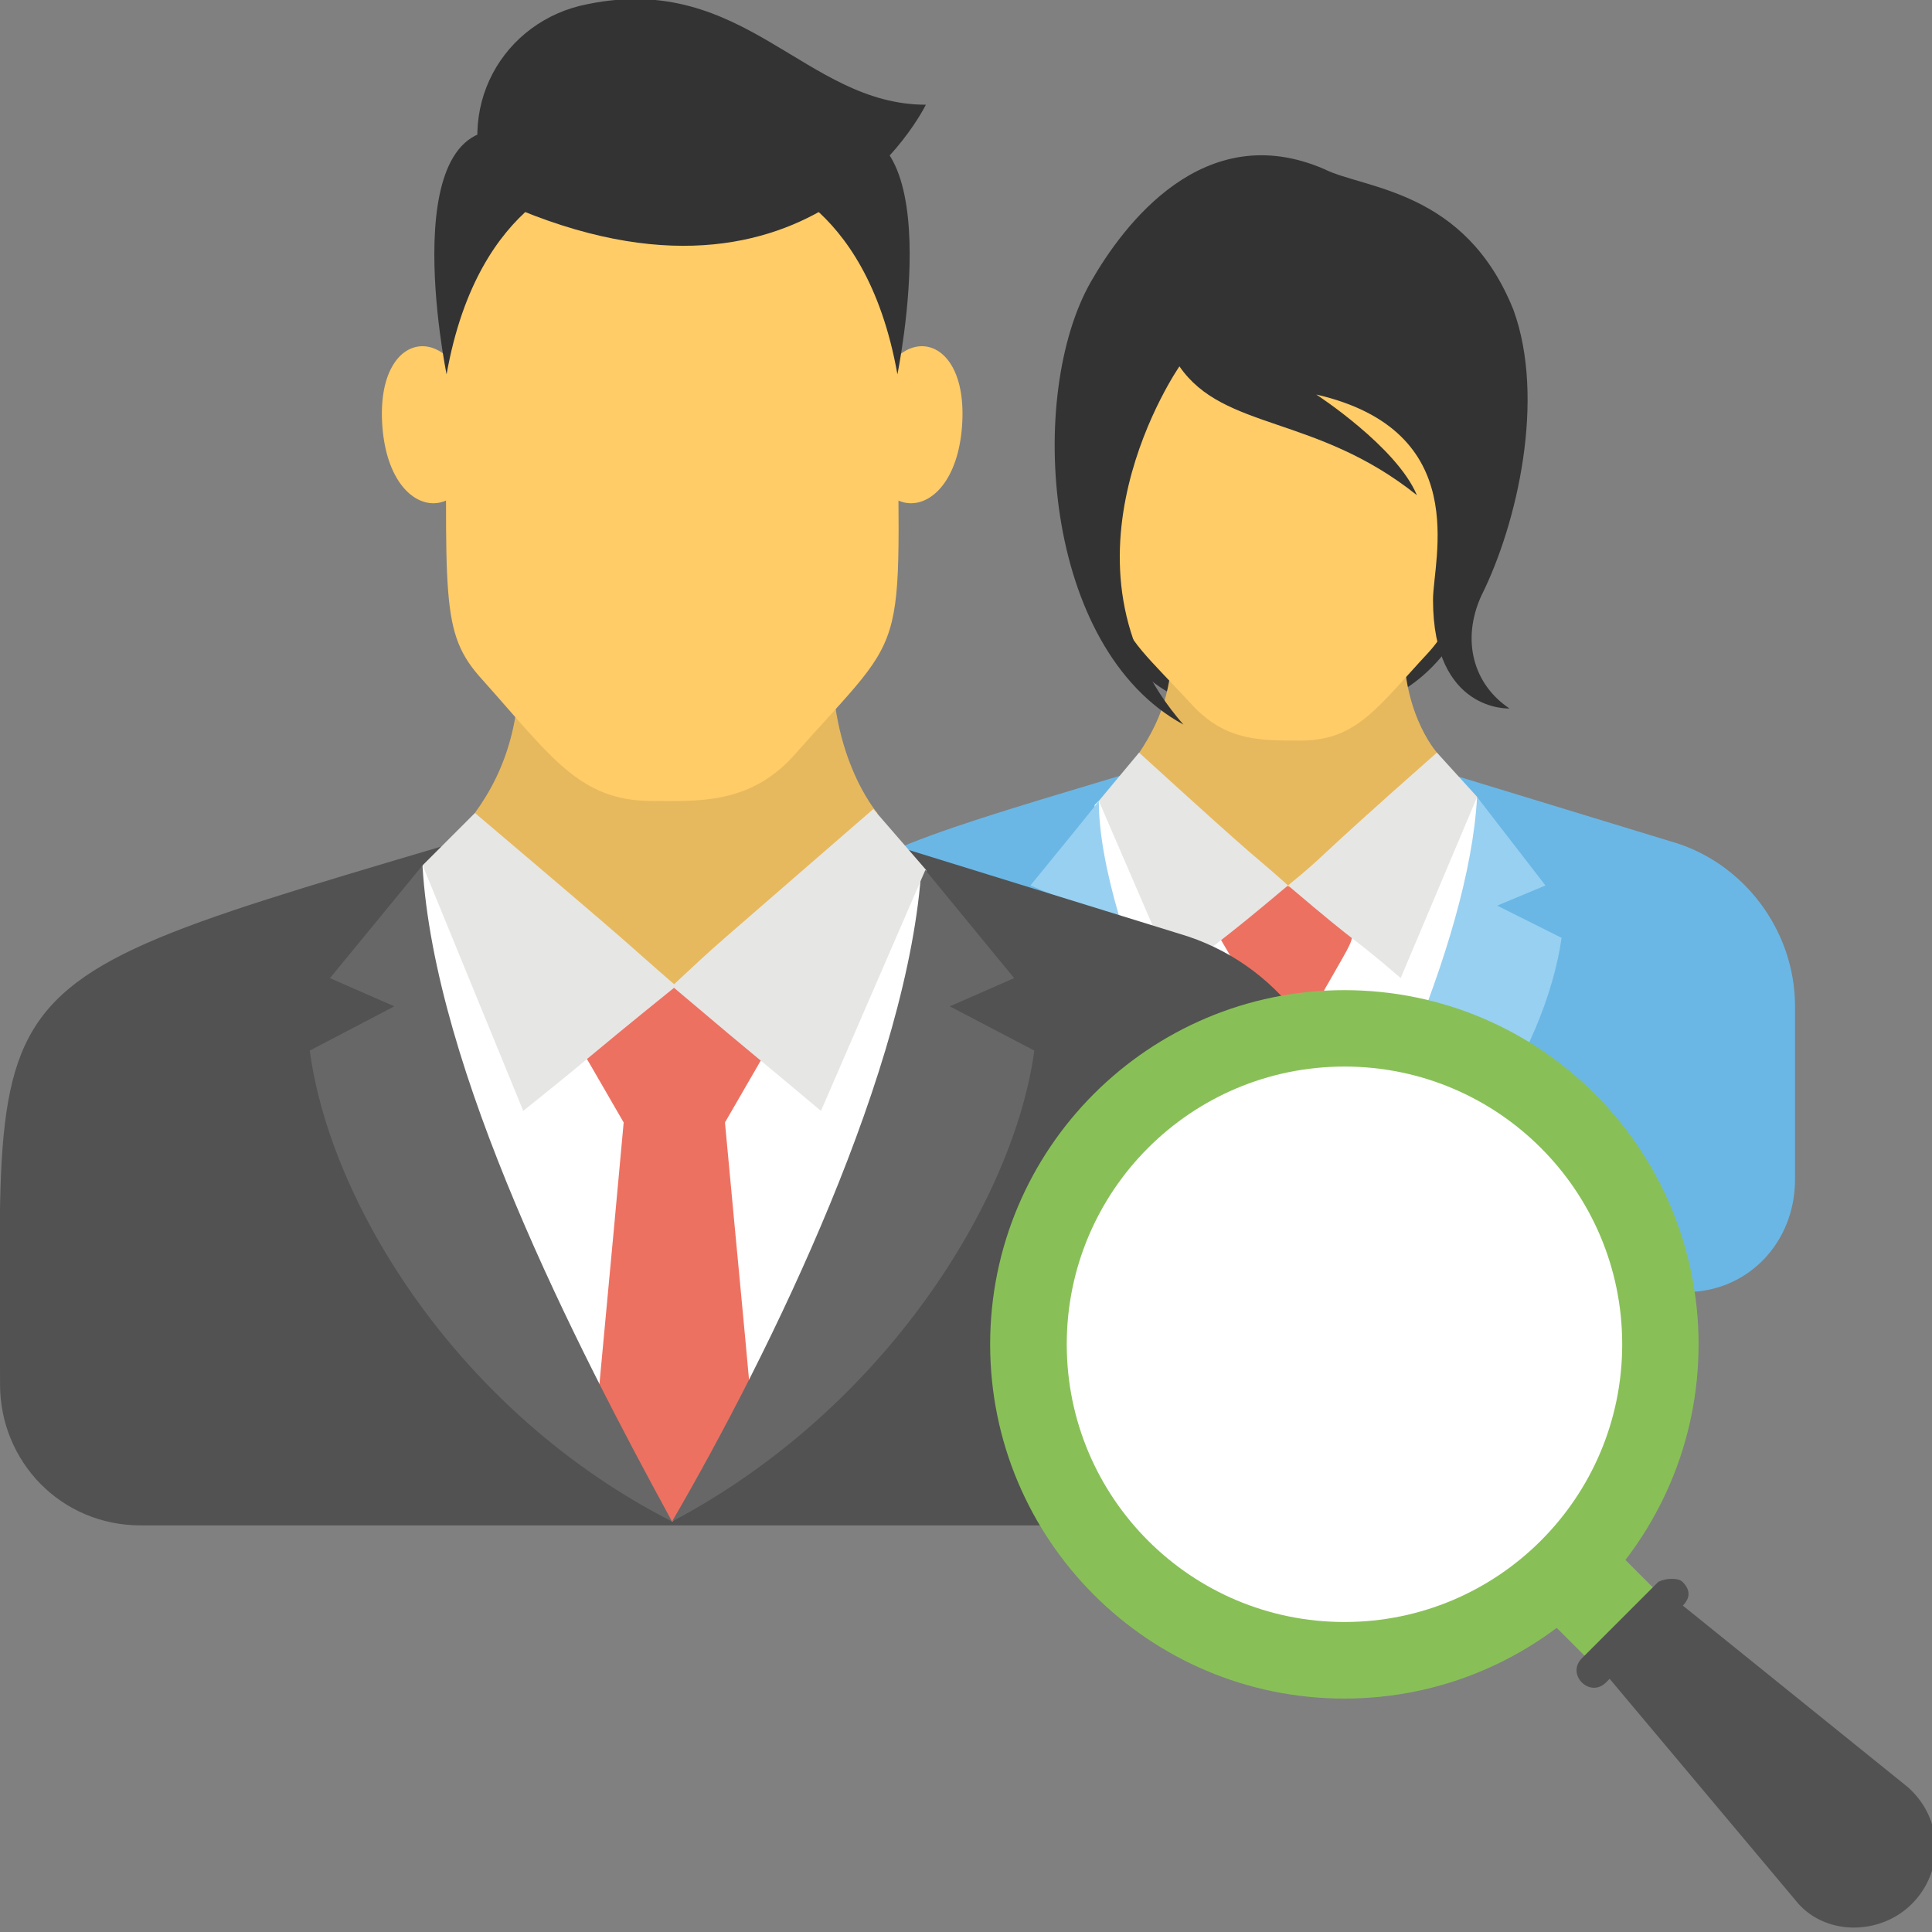<svg width="40" height="40" viewBox="0 0 40 40" fill="none" xmlns="http://www.w3.org/2000/svg">
<rect x="0" y="0" width="40" height="40" fill="#808080" stroke="none"/>
<g clip-path="url(#clip0_8372_23322)">
<path d="M32.023 33.496L33.438 32.082L34.439 33.084L33.025 34.498L32.023 33.496Z" fill="#88C057"/>
<path d="M34.75 33.168L33.25 34.668L37.167 39.335C37.75 40.085 38.917 40.085 39.583 39.418C40.25 38.751 40.25 37.668 39.5 37.001L34.75 33.168Z" fill="#525252"/>
<path d="M34.334 32.75L32.751 34.333C32.417 34.667 32.917 35.167 33.251 34.833L34.834 33.25C35.001 33.083 35.001 32.917 34.834 32.75C34.751 32.667 34.501 32.667 34.334 32.75Z" fill="#525252"/>
<path d="M29.834 7.667C29.501 7.5 27.251 6.5 26.501 6.667C25.751 6.834 24.751 6.417 24.334 7.084C23.751 7.917 23.834 7.917 22.418 8.75C22.418 8.75 21.584 13.75 25.001 14.667L28.334 14.584C28.334 14.584 30.001 14.334 30.751 11.834C31.501 9.25 30.168 7.75 29.834 7.667Z" fill="#333333"/>
<path d="M34.914 26.75H18.414C17.164 26.75 16.164 25.75 16.164 24.5C16.164 17.25 15.497 18.5 26.664 15L34.581 17.417C36.081 17.833 37.164 19.25 37.164 20.833V24.417C37.164 25.75 36.164 26.75 34.914 26.75Z" fill="#6AB7E6"/>
<path d="M30.747 17.167C30.247 22.25 30.581 20.583 29.331 24.333C27.747 25.75 26.664 26.75 26.664 26.75C24.247 24.25 27.414 27.667 25.247 25.333C23.914 22.667 24.414 23.833 22.831 20C22.664 17.833 22.664 18.583 22.664 16.75V16.667L22.747 16.583L30.581 16.5L30.747 17.167Z" fill="white"/>
<path d="M29.92 17.168C27.92 18.668 28.503 18.251 27.336 19.085H24.836C23.17 16.168 23.42 16.835 23.42 16.168L23.586 15.585C24.086 14.835 24.336 14.085 24.253 12.918H29.086C28.92 14.668 29.753 15.585 29.753 15.585L29.92 17.168Z" fill="#E7B95E"/>
<path d="M27.417 20.499C27.75 24.499 27.583 22.665 27.833 25.249C27.417 25.499 27.25 25.832 26.583 26.749V26.665C26.167 26.415 25.75 25.749 25.333 25.499C25.583 22.999 25.417 24.832 25.833 20.415C25.167 19.249 25.333 19.582 25.083 19.082L25 18.082L25.75 18.415L26.583 18.332L27.583 18.582L27.833 18.082L28.083 19.082C27.917 19.665 28.083 19.332 27.417 20.499Z" fill="#ED7161"/>
<path d="M30.583 16.499L29 20.249C27.833 19.249 28.333 19.749 26.667 18.332C27.583 17.582 26.917 18.082 29.75 15.582L30.583 16.499ZM26.667 18.332C25.083 19.665 25.5 19.249 24.333 20.249L22.75 16.582L23.583 15.582C26.417 18.165 25.833 17.582 26.667 18.332Z" fill="#E6E6E5"/>
<path d="M22.17 9.582C22.337 11.248 23.67 11.165 23.587 9.498C23.42 7.915 22.003 7.998 22.17 9.582ZM31.17 9.582C31.003 11.248 29.67 11.165 29.753 9.498C29.92 7.915 31.337 7.998 31.17 9.582Z" fill="#FFCC67"/>
<path d="M25.75 5.25H27.583C29 5.25 30.167 7 30.167 8.417C30.167 12 30.333 12.667 29.583 13.5C28.5 14.667 28.083 15.333 26.917 15.333C26.083 15.333 25.417 15.333 24.75 14.667C22.75 12.5 23.083 13.417 23.083 8.333C23.167 7 24.333 5.25 25.75 5.25Z" fill="#FFCC67"/>
<path d="M31.335 6.418C30.335 3.918 28.252 3.918 27.419 3.502C24.919 2.418 23.252 4.668 22.585 5.835C21.252 8.168 21.585 13.418 24.502 15.002C21.585 11.668 24.419 7.585 24.419 7.585C25.335 8.918 27.252 8.585 29.335 10.252C28.919 9.252 27.252 8.168 27.252 8.168C30.502 8.918 29.669 11.585 29.669 12.418C29.669 14.752 31.252 14.668 31.252 14.668C30.502 14.168 30.252 13.252 30.669 12.335C31.419 10.835 32.002 8.252 31.335 6.418Z" fill="#333333"/>
<path d="M32.331 19.417C31.997 21.75 30.081 25 26.664 26.75C28.247 24.083 30.414 19.583 30.581 16.5L31.997 18.333L30.997 18.75L32.331 19.417Z" fill="#98D0F1"/>
<path d="M26.667 26.749C23.333 25.083 21.333 21.833 21 19.416L22.333 18.749L21.333 18.333C22.833 16.499 22.75 16.583 22.75 16.583C22.75 19.249 25.25 24.249 26.667 26.749Z" fill="#98D0F1"/>
<path d="M24.917 31.582H2.917C1.251 31.582 0.001 30.249 0.001 28.665C0.001 18.999 -0.833 20.665 13.917 16.082L24.417 19.332C26.417 19.915 27.834 21.749 27.834 23.915V28.665C27.834 30.249 26.501 31.582 24.917 31.582Z" fill="#525252"/>
<path d="M19.169 18.001L8.753 17.918L8.586 18.168C8.669 20.668 8.586 19.668 8.836 22.501C10.919 27.585 10.253 26.085 12.003 29.585C13.336 31.001 12.836 30.585 13.919 31.501C13.919 31.501 15.503 30.001 17.503 28.251C19.086 23.335 18.669 25.501 19.336 18.751L19.169 18.001Z" fill="white"/>
<path d="M15.586 29.418L15.003 30.418L13.919 31.501L13.169 30.751L12.336 29.501C12.419 28.501 12.586 26.835 12.919 23.168H15.003C15.336 26.751 15.336 26.668 15.586 29.418Z" fill="#ED7161"/>
<path d="M21.414 21.751C20.997 24.835 18.331 29.168 13.914 31.501C15.997 27.918 18.831 22.085 19.081 17.918L20.997 20.251L19.664 20.835L21.414 21.751Z" fill="#676767"/>
<path d="M18.248 18.917C15.664 20.917 16.414 20.333 14.748 21.5H11.414C9.248 17.583 9.581 18.583 9.581 17.667L9.831 16.833C10.498 15.917 10.831 14.833 10.748 13.25H17.248C17.081 15.583 18.164 16.833 18.164 16.833L18.248 18.917Z" fill="#E7B95E"/>
<path d="M15.753 20.168H15.169L14.003 20.418L12.836 20.501L12.336 19.918L11.836 21.418C12.253 22.085 12.003 21.668 12.919 23.251H15.003C15.919 21.668 15.669 22.085 16.086 21.418L15.753 20.168Z" fill="#ED7161"/>
<path d="M19.164 18L16.997 23C15.414 21.667 16.081 22.25 13.914 20.417C15.081 19.333 14.247 20.083 18.081 16.75L19.164 18Z" fill="#E6E6E5"/>
<path d="M14 20.415C11.833 22.165 12.5 21.665 10.833 22.999L8.75 17.915L9.833 16.832C13.667 20.082 12.75 19.332 14 20.415Z" fill="#E6E6E5"/>
<path d="M7.917 8.835C8.084 11.002 10 10.919 9.834 8.752C9.584 6.585 7.75 6.669 7.917 8.835ZM19.917 8.835C19.75 11.002 17.834 10.919 18 8.752C18.25 6.585 20.084 6.669 19.917 8.835Z" fill="#FFCC67"/>
<path d="M12.746 3H15.163C17.08 3 18.58 5.333 18.58 7.25C18.58 13.917 18.996 12.75 16.413 15.667C15.496 16.667 14.413 16.583 13.496 16.583C11.996 16.583 11.413 15.667 9.996 14.083C9.08 13.083 9.246 12.417 9.246 7.25C9.246 5.333 10.83 3 12.746 3Z" fill="#FFCC67"/>
<path d="M9.246 7.75C9.246 7.75 8.08 2.083 10.746 2.75C10.746 2.75 11.913 3 12.163 3.583C12.246 3.667 9.913 4 9.246 7.75ZM18.58 7.75C18.58 7.75 19.746 2.083 17.08 2.75C17.08 2.75 15.913 3 15.663 3.583C15.58 3.667 17.913 4 18.58 7.75Z" fill="#333333"/>
<path d="M12.169 0.085C10.419 0.418 9.336 2.251 10.169 4.085C16.752 7.168 19.169 2.168 19.169 2.168C16.669 2.168 15.419 -0.582 12.169 0.085Z" fill="#333333"/>
<path d="M27.833 35.167C31.883 35.167 35.167 31.883 35.167 27.833C35.167 23.783 31.883 20.5 27.833 20.5C23.783 20.5 20.5 23.783 20.5 27.833C20.5 31.883 23.783 35.167 27.833 35.167Z" fill="#88C057"/>
<path d="M27.836 33.582C31.012 33.582 33.586 31.008 33.586 27.832C33.586 24.656 31.012 22.082 27.836 22.082C24.66 22.082 22.086 24.656 22.086 27.832C22.086 31.008 24.66 33.582 27.836 33.582Z" fill="white"/>
<path d="M13.914 31.501C9.497 29.251 6.831 24.918 6.414 21.751L8.164 20.835L6.831 20.251L8.747 17.918C8.997 22.168 11.914 27.835 13.914 31.501Z" fill="#676767"/>
</g>
<defs>
<clipPath id="clip0_8372_23322">
<rect width="40" height="40" fill="white"/>
</clipPath>
</defs>
</svg>
